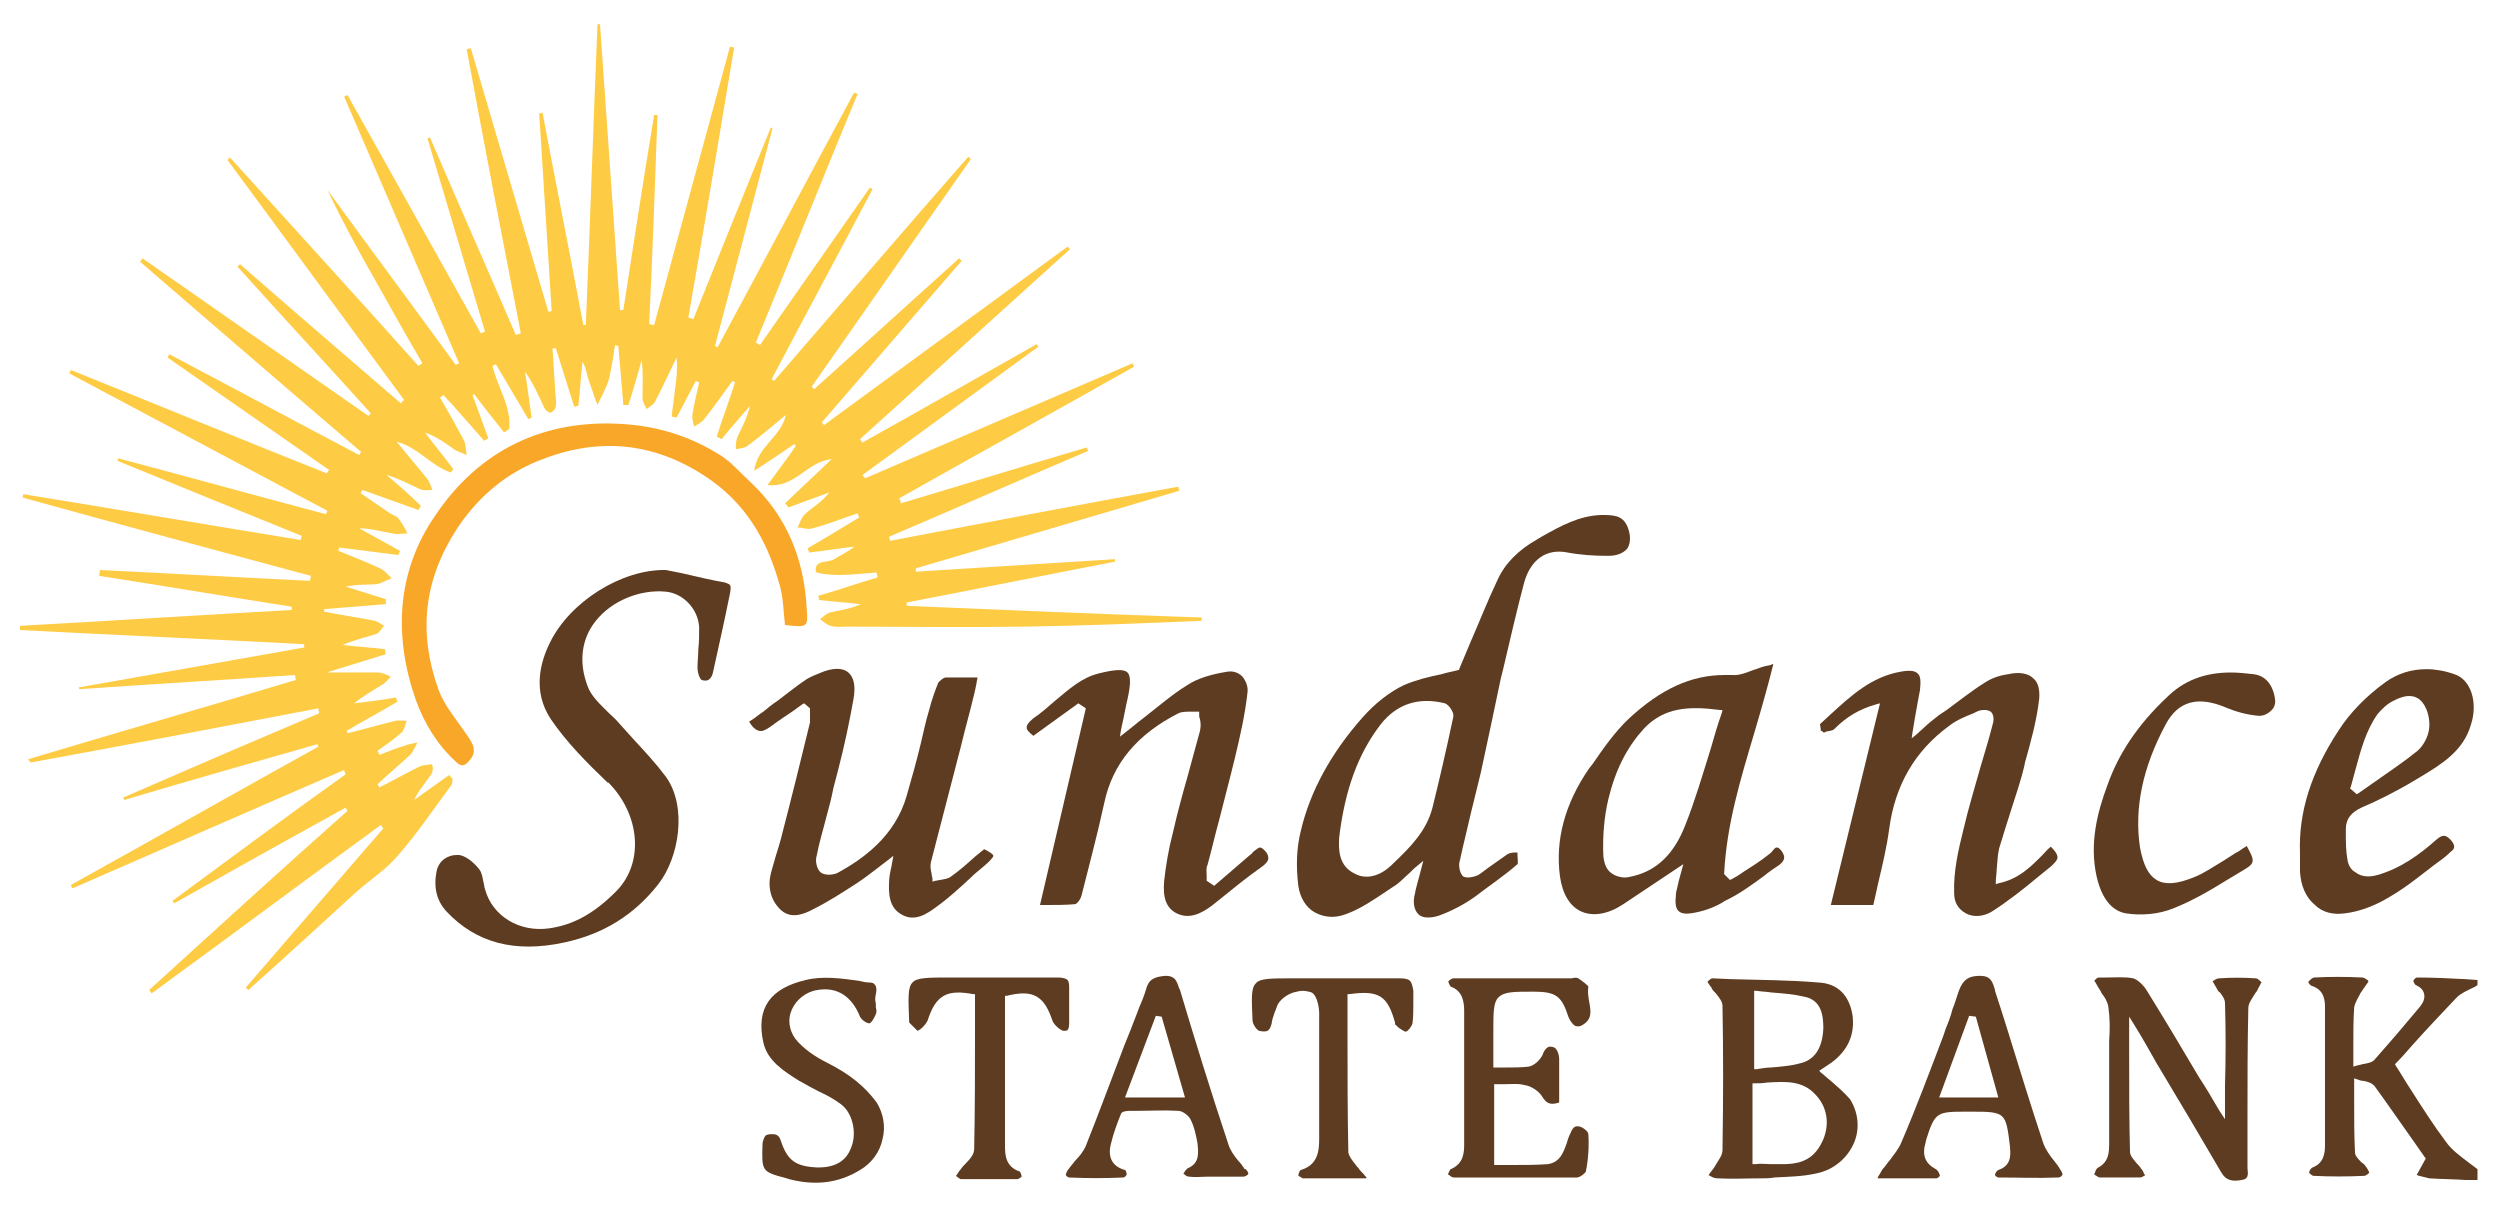<?xml version="1.0" encoding="utf-8"?>
<!-- Generator: Adobe Illustrator 25.2.1, SVG Export Plug-In . SVG Version: 6.00 Build 0)  -->
<svg version="1.1" id="Layer_1" xmlns="http://www.w3.org/2000/svg" xmlns:xlink="http://www.w3.org/1999/xlink" x="0px" y="0px"
	 viewBox="0 0 300 145" style="enable-background:new 0 0 300 145;" xml:space="preserve">
<style type="text/css">
	.st0{fill:#FECB44;}
	.st1{fill:#F9A728;}
	.st2{fill:#5E3C21;}
</style>
<g>
	<path class="st0" d="M3.4,91.1c10.7-3.2,21.4-6.3,32.1-9.5c0-0.2-0.1-0.4-0.1-0.6c-8.6,0.6-17.2,1.1-25.9,1.7c0-0.1,0-0.2-0.1-0.2
		c9-1.6,18.1-3.2,27.1-4.8c0-0.1,0-0.3,0-0.4c-11.4-0.6-22.7-1.1-34.1-1.7c0-0.2,0-0.3,0-0.5c10.9-0.6,21.7-1.3,32.6-1.9
		c0-0.1,0-0.2,0-0.4c-7.7-1.2-15.4-2.5-23.1-3.7c0-0.2,0.1-0.5,0.1-0.7c8.4,0.4,16.8,0.9,25.2,1.3c0-0.2,0.1-0.4,0.1-0.6
		c-11.5-3.1-23.1-6.2-34.6-9.4c0-0.1,0.1-0.3,0.1-0.4C13.9,61.1,25,63,36.1,64.8c0-0.2,0.1-0.4,0.1-0.5c-7.4-3-14.8-6-22.1-9
		c0-0.1,0.1-0.2,0.1-0.3c8.3,2.2,16.6,4.5,24.9,6.7c0.1-0.1,0.1-0.3,0.2-0.4c-10.3-5.5-20.7-11-31-16.5c0.1-0.1,0.1-0.2,0.2-0.4
		c10.2,4.1,20.4,8.3,30.7,12.4c0.1-0.1,0.2-0.3,0.3-0.4c-6.5-4.5-12.9-9-19.4-13.5c0.1-0.1,0.1-0.2,0.2-0.4
		c7.6,4,15.2,8.1,22.8,12.1c0.1-0.1,0.2-0.3,0.2-0.4C34.4,46.6,25.6,39,16.8,31.4c0.1-0.1,0.2-0.2,0.3-0.4
		c9,6.3,18.1,12.6,27.1,18.9c0.1-0.1,0.2-0.2,0.3-0.3c-5.3-5.9-10.7-11.7-16-17.6c0.1-0.1,0.2-0.2,0.3-0.3
		c6.4,5.6,12.8,11.1,19.3,16.7c0.1-0.1,0.2-0.3,0.4-0.4c-7.1-9.6-14.1-19.2-21.2-28.8c0.1-0.1,0.2-0.2,0.3-0.3
		c7.5,8.3,15.1,16.6,22.6,25c0.2-0.1,0.3-0.2,0.5-0.3c-2-3.4-3.9-6.8-5.8-10.2c-2-3.5-3.9-7-5.6-10.6c5.1,7,10.3,14,15.4,21
		c0.1-0.1,0.3-0.2,0.4-0.2c-4.6-10.7-9.2-21.3-13.8-32c0.1-0.1,0.3-0.1,0.4-0.2c5.3,9.5,10.7,19.1,16,28.6c0.2-0.1,0.3-0.1,0.5-0.2
		c-2.3-7.7-4.6-15.5-6.9-23.2c0.1,0,0.2-0.1,0.3-0.1c3.4,7.9,6.9,15.8,10.3,23.7c0.2-0.1,0.4-0.1,0.6-0.2
		C60.3,28.7,58.1,17.3,56,5.9c0.2,0,0.3-0.1,0.5-0.1c3.1,10.5,6.2,21.1,9.3,31.6c0.1,0,0.3,0,0.4-0.1c-0.5-7.9-1-15.8-1.5-23.7
		c0.1,0,0.3,0,0.4-0.1c1.6,8.5,3.3,17,4.9,25.5c0.1,0,0.2,0,0.3,0c0.5-12,0.9-24.1,1.4-36.1c0.1,0,0.2,0,0.3,0
		c0.8,11.4,1.6,22.9,2.4,34.3c0.1,0,0.2,0,0.4,0c1.2-7.8,2.4-15.6,3.7-23.4c0.1,0,0.3,0,0.4,0c-0.3,8.4-0.6,16.8-1,25.1
		c0.2,0,0.4,0.1,0.6,0.1c3-11.1,6.1-22.3,9.1-33.4c0.2,0,0.3,0.1,0.5,0.1c-1.8,10.8-3.6,21.6-5.5,32.4c0.2,0.1,0.4,0.1,0.6,0.2
		c3.1-7.7,6.2-15.4,9.3-23c0.1,0,0.1,0.1,0.2,0.1c-2.3,8.7-4.6,17.4-6.9,26.1c0.1,0.1,0.2,0.1,0.3,0.2c5.5-10.2,10.9-20.4,16.4-30.6
		c0.1,0.1,0.3,0.1,0.4,0.2c-4.1,9.9-8.1,19.9-12.2,29.8c0.2,0.1,0.3,0.2,0.5,0.3c4.4-6.3,8.8-12.6,13.2-18.9
		c0.1,0.1,0.2,0.1,0.3,0.2c-4,7.6-8.1,15.2-12.1,22.8c0.1,0.1,0.2,0.1,0.3,0.2c7.8-9,15.5-18,23.3-26.9c0.1,0.1,0.2,0.2,0.3,0.3
		c-6.4,9.1-12.7,18.2-19.1,27.3c0.1,0.1,0.2,0.2,0.3,0.3c5.8-5.2,11.6-10.5,17.4-15.7c0.1,0.1,0.2,0.2,0.3,0.3
		c-5.6,6.5-11.2,12.9-16.8,19.4c0.1,0.1,0.2,0.2,0.3,0.3c9.7-7.1,19.5-14.3,29.2-21.4c0.1,0.1,0.2,0.2,0.3,0.3
		c-8.4,7.6-16.8,15.2-25.2,22.8c0.1,0.1,0.2,0.3,0.3,0.4c7-3.9,14-7.9,20.9-11.8c0.1,0.1,0.1,0.2,0.2,0.3
		c-7,5.1-14.1,10.3-21.1,15.4c0.1,0.1,0.2,0.3,0.3,0.4c10.7-4.6,21.4-9.2,32.1-13.8c0.1,0.1,0.1,0.3,0.2,0.4
		c-9.4,5.3-18.8,10.5-28.2,15.8c0.1,0.2,0.2,0.4,0.2,0.6c7.4-2.2,14.8-4.5,22.3-6.7c0.1,0.1,0.1,0.3,0.2,0.4
		c-8,3.4-15.9,6.9-23.9,10.3c0,0.2,0.1,0.3,0.1,0.5c11.5-2.2,23.1-4.4,34.6-6.5c0,0.2,0.1,0.3,0.1,0.5c-10.5,3.1-21.1,6.2-31.6,9.3
		c0,0.1,0,0.3,0,0.4c8-0.5,15.9-1,23.9-1.5c0,0.1,0,0.2,0,0.3c-8.3,1.6-16.7,3.3-25,4.9c0,0.1,0,0.3,0,0.4c11.8,0.5,23.6,1,35.4,1.4
		c0,0.1,0,0.3,0,0.4c-7.2,0.3-14.3,0.6-21.5,0.7c-7,0.1-14,0-21.1,0c-0.6,0-1.3,0.1-1.9-0.1c-0.5-0.1-0.9-0.5-1.3-0.8
		c0.4-0.3,0.8-0.7,1.2-0.8c1.2-0.3,2.4-0.4,3.7-1c-1.7-0.2-3.3-0.3-5-0.5c0-0.2-0.1-0.3-0.1-0.5c2.4-0.7,4.7-1.5,7.1-2.2
		c0-0.2-0.1-0.4-0.1-0.6c-1.5,0.1-3.1,0.3-4.6,0.3c-1,0-2.7-0.2-2.7-0.4c-0.2-1.5,1.4-1,2.2-1.5c0.8-0.5,1.7-0.9,2.4-1.5
		c-1.8,0.2-3.6,0.5-5.4,0.7c-0.1-0.2-0.1-0.4-0.2-0.5c2.1-1.2,4.2-2.5,6.2-3.7c-0.1-0.2-0.1-0.3-0.2-0.5c-1.8,0.6-3.5,1.3-5.4,1.8
		c-0.5,0.2-1.2-0.1-1.8-0.1c0.3-0.6,0.5-1.3,1-1.7c0.9-0.8,2-1.4,2.8-2.5c-1.6,0.6-3.3,1.2-4.9,1.8c-0.1-0.2-0.2-0.3-0.4-0.5
		c1.8-1.7,3.5-3.3,5.6-5.3c-3,0.3-4.4,3.5-7.7,3.1c1.3-1.8,2.4-3.2,3.4-4.7c-0.1-0.1-0.1-0.1-0.2-0.2c-1.5,1-2.9,2-4.8,3.2
		c0.4-3,3.2-4,3.8-6.7c-1.7,1.4-3.1,2.6-4.6,3.7c-0.4,0.3-0.9,0.3-1.4,0.4c0-0.5,0-1,0.2-1.5c0.6-1.2,1.2-2.4,1.5-3.7
		c-1.1,1.3-2.3,2.6-3.4,4c-0.2-0.1-0.4-0.2-0.6-0.3c0.7-2.2,1.5-4.3,2.2-6.5c-0.1-0.1-0.2-0.1-0.3-0.2c-1.1,1.5-2.2,3.1-3.4,4.6
		c-0.3,0.4-0.8,0.6-1.2,0.9c-0.1-0.5-0.3-1-0.2-1.5c0.2-1.3,0.5-2.5,0.8-3.8c-0.1-0.1-0.3-0.1-0.4-0.2c-0.8,1.5-1.5,2.9-2.3,4.4
		c-0.2,0-0.4-0.1-0.6-0.1c0.1-1.1,0.3-2.2,0.4-3.3c0.2-1.2,0.3-2.5,0.2-3.8c-0.9,1.8-1.7,3.6-2.6,5.3c-0.2,0.4-0.7,0.6-1,0.9
		c-0.2-0.4-0.5-0.9-0.5-1.3c0-1.5,0.1-3-0.1-4.6c-0.5,1.8-1,3.6-1.6,5.4c-0.2,0-0.4,0-0.6,0c-0.2-2.4-0.4-4.7-0.6-7.1
		c-0.1,0-0.2,0-0.4-0.1c-0.2,1.3-0.4,2.7-0.7,4c-0.3,1.1-0.9,2.1-1.4,3.2c-0.4-1-0.7-2-1.1-3.1c-0.2-0.7-0.3-1.4-0.7-2.1
		c-0.2,1.8-0.3,3.5-0.5,5.3c-0.2,0-0.3,0.1-0.5,0.1c-0.7-2.3-1.5-4.7-2.2-7c-0.1,0-0.3,0-0.4,0c0.1,1.6,0.2,3.2,0.3,4.7
		c0,0.7,0.2,1.5,0.1,2.2c0,0.3-0.3,0.7-0.6,0.8c-0.2,0.1-0.7-0.3-0.8-0.6c-0.7-1.5-1.3-2.9-2.3-4.3c0.3,1.8,0.5,3.6,0.8,5.5
		c-0.1,0.1-0.3,0.1-0.4,0.2c-1.3-2.2-2.6-4.4-3.9-6.6c-0.1,0.1-0.3,0.1-0.4,0.2c0.6,2.6,2.3,4.9,2,7.6c-0.2,0.1-0.4,0.2-0.6,0.4
		c-1.2-1.5-2.4-3-3.6-4.6c-0.1,0-0.1,0.1-0.2,0.1c0.6,1.7,1.3,3.5,1.9,5.2c-0.2,0.1-0.3,0.2-0.5,0.3c-1.6-1.8-3.2-3.7-4.9-5.5
		c-0.1,0.1-0.2,0.2-0.4,0.3c1,1.7,2,3.5,2.9,5.2c0.2,0.5,0.2,1.1,0.3,1.7c-0.5-0.2-1-0.4-1.4-0.6c-1.1-0.8-2.2-1.6-3.6-2.1
		c1.1,1.5,2.3,2.9,3.4,4.4c-0.1,0.1-0.2,0.3-0.3,0.4c-2.4-0.8-3.9-3-6.5-3.7c1.2,1.5,2.5,3,3.7,4.5c0.3,0.4,0.4,0.9,0.6,1.3
		c-0.5,0-1.1,0.1-1.5-0.1c-1.3-0.6-2.6-1.3-4-1.7c1.4,1.2,2.8,2.4,4.1,3.7c-0.1,0.2-0.2,0.3-0.3,0.5c-2.2-0.8-4.5-1.6-6.7-2.4
		c-0.1,0.1-0.2,0.3-0.2,0.4c1.2,0.8,2.3,1.6,3.5,2.4c0.3,0.2,0.8,0.3,1,0.6c0.4,0.5,0.8,1.2,1.1,1.8c-0.6,0-1.2,0.2-1.8,0
		c-1.3-0.2-2.6-0.6-4-0.6c1.6,0.9,3.3,1.8,4.9,2.7c-0.1,0.2-0.1,0.3-0.2,0.5c-2.4-0.3-4.7-0.6-7.1-0.9c0,0.1-0.1,0.3-0.1,0.4
		c1.7,0.7,3.3,1.3,5,2.1c0.5,0.2,1,0.8,1.4,1.2c-0.6,0.2-1.2,0.6-1.8,0.7c-1.2,0.1-2.4,0-3.7,0.3c1.6,0.5,3.2,1,4.8,1.5
		c0,0.2,0,0.4,0,0.6c-2.5,0.2-4.9,0.4-7.4,0.6c0,0.1,0,0.2,0,0.3c2,0.4,4.1,0.7,6.1,1.1c0.4,0.1,0.7,0.4,1.1,0.6
		c-0.3,0.3-0.6,0.9-1,1c-1.3,0.4-2.6,0.7-4,1.3c1.7,0.2,3.4,0.3,5.1,0.5c0,0.2,0,0.4,0.1,0.6c-2.3,0.7-4.5,1.4-7.1,2.2
		c2.3,0,4.3,0,6.2,0c0.5,0,1,0.3,1.5,0.5c-0.4,0.4-0.7,0.8-1.1,1c-1.1,0.7-2.2,1.3-3.3,2.2c1.7-0.2,3.4-0.4,5-0.7
		c0.1,0.2,0.1,0.3,0.2,0.5c-2,1.2-4.1,2.3-6.1,3.5c0,0.1,0.1,0.2,0.1,0.3c1.9-0.5,3.8-1,5.7-1.5c0.4-0.1,0.9,0,1.4,0
		c-0.2,0.5-0.3,1.1-0.6,1.4c-0.9,0.8-1.9,1.5-2.9,2.2c0.1,0.2,0.2,0.3,0.2,0.5c1-0.4,2-0.8,3-1.1c0.5-0.2,1.1-0.3,1.6-0.4
		c-0.3,0.5-0.5,1.1-0.9,1.5c-1.3,1.2-2.6,2.3-3.9,3.5c0.1,0.1,0.1,0.2,0.2,0.4c1.6-0.8,3.2-1.7,4.8-2.5c0.4-0.2,1-0.2,1.5-0.3
		C52,91.9,52,92.6,51.7,93c-0.7,1-1.5,1.9-2,3c1.4-1,2.8-2,4.2-3c0.1,0.1,0.2,0.3,0.4,0.4c0,0.3,0,0.7-0.2,0.9
		c-2.1,2.8-4,5.7-6.3,8.3c-1.4,1.7-3.3,2.9-5,4.4c-4.3,3.9-8.6,7.9-13,11.8c-0.1-0.1-0.2-0.2-0.3-0.3c5.5-6.4,11-12.7,16.5-19.1
		c-0.1-0.1-0.2-0.3-0.3-0.4c-9.2,6.7-18.3,13.5-27.5,20.2c-0.1-0.1-0.2-0.3-0.3-0.4c7.9-7.2,15.8-14.4,23.8-21.5
		c-0.1-0.1-0.2-0.3-0.2-0.4c-6.9,3.8-13.7,7.6-20.6,11.5c-0.1-0.1-0.1-0.2-0.2-0.3c6.9-5.1,13.8-10.2,20.8-15.2
		c-0.1-0.2-0.2-0.3-0.2-0.5c-10.9,4.7-21.8,9.5-32.6,14.2c-0.1-0.1-0.1-0.2-0.2-0.4c9.9-5.5,19.8-11.1,29.7-16.6
		c0-0.1-0.1-0.2-0.1-0.3c-7.7,2.2-15.5,4.4-23.2,6.7c0-0.1-0.1-0.2-0.1-0.3c7.8-3.4,15.7-6.8,23.5-10.1c0-0.2-0.1-0.4-0.1-0.6
		c-11.5,2.2-23,4.4-34.5,6.5C3.5,91.3,3.4,91.2,3.4,91.1z"/>
	<path class="st1" d="M94.2,75c-0.2-1.7-0.2-3.4-0.7-5c-1.5-5.3-4.1-9.7-8.8-12.8c-6.5-4.3-13.2-4.7-20.1-1.9
		c-4,1.6-7.3,4.4-9.8,8.2c-4,6.2-4.6,12.5-2.2,19.2c0.7,2,2.3,3.8,3.5,5.6c0.7,1,1.2,1.9,0.2,3c-0.6,0.7-1,0.7-1.6,0.1
		c-2.2-2-3.8-4.6-4.8-7.4c-2.7-7.7-2.3-15.4,2.3-22.1c5.3-7.9,13.1-11.7,22.8-11c4.1,0.3,7.9,1.5,11.4,3.7c1.3,0.8,2.4,2.1,3.6,3.2
		c4.4,4.1,6.5,9.3,6.8,15.2C97,75.3,96.9,75.3,94.2,75z"/>
	<g>
		<path class="st2" d="M293.5,137c-1.5-2-2.9-4.2-4.3-6.4c-0.6-0.9-1.1-1.8-1.7-2.7l-0.1-0.2l0.1-0.1c0.7-0.7,1.3-1.4,2-2.2
			c1.7-1.9,3.5-3.8,5.3-5.7c0.5-0.5,1.2-0.8,1.8-1.1c0.2-0.1,0.5-0.2,0.7-0.4v-0.6l-1.4-0.1c-1.9-0.1-4-0.2-5.9-0.2
			c-0.1,0-0.4,0.3-0.4,0.4c0,0.1,0.2,0.5,0.3,0.5c0.6,0.3,0.9,0.6,1,1.1c0.1,0.5-0.1,1-0.5,1.5c-2,2.4-3.8,4.5-5.4,6.3
			c-0.3,0.4-0.9,0.5-1.5,0.6c-0.3,0.1-0.5,0.1-0.8,0.2l-0.3,0.1v-0.3c0-0.7,0-1.4,0-2.1c0-1.6,0-3.2,0.1-4.7
			c0.1-0.6,0.5-1.2,0.8-1.8c0.2-0.2,0.3-0.5,0.5-0.7c0.1-0.2,0.3-0.4,0.4-0.6l0-0.1c0,0-0.1-0.1-0.1-0.1c-0.2-0.1-0.4-0.3-0.6-0.3
			c-2-0.1-3.9-0.1-5.8,0c-0.2,0-0.5,0.3-0.7,0.5c0,0.2,0.3,0.5,0.4,0.5c1.6,0.5,1.6,1.9,1.6,2.7c0,4.8,0,9.8,0,16.4
			c0,1.1-0.2,2.2-1.5,2.7c-0.2,0.1-0.4,0.4-0.4,0.6c0,0.1,0.4,0.4,0.5,0.4c2,0.1,4.1,0.1,6.1,0c0.2,0,0.6-0.3,0.6-0.4
			c0-0.1-0.2-0.4-0.3-0.6l-0.1-0.1c-0.1-0.2-0.3-0.4-0.5-0.5c-0.4-0.4-0.8-0.8-0.8-1.2c-0.1-2-0.1-4-0.1-6.1c0-0.8,0-1.6,0-2.4v-0.4
			l0.3,0.1c0.3,0.1,0.5,0.2,0.8,0.2c0.6,0.1,1.1,0.3,1.4,0.7c1.6,2.2,3.1,4.4,4.6,6.5c0.5,0.7,0.9,1.3,1.4,2l0.1,0.1L290,141
			c0.1,0,0.2,0.1,0.3,0.1c0.4,0.1,0.8,0.2,1.2,0.3c1.5,0.1,3,0.1,4.4,0.2c0.5,0,1,0,1.4,0v-1.3c-0.4-0.3-0.8-0.6-1.2-0.9
			C295.2,138.7,294.2,138,293.5,137z"/>
		<path class="st2" d="M182.1,103.7c0.1-0.1,0-0.7,0-1c0-0.1,0-0.3,0-0.4c-0.1,0-0.2,0-0.3,0c-0.4,0-0.7,0.1-0.9,0.2
			c-0.6,0.4-1.1,0.8-1.7,1.2c-0.6,0.4-1.2,0.9-1.8,1.3c-0.4,0.2-1.5,0.5-1.9,0.1c-0.4-0.5-0.5-1.4-0.3-1.9c0.4-1.9,0.9-3.8,1.3-5.6
			c0.4-1.6,0.8-3.3,1.2-4.9c0.4-1.9,0.8-3.7,1.2-5.6c0.4-1.9,0.8-3.8,1.2-5.7l0.3-1.2c0.8-3.4,1.6-6.9,2.5-10.3
			c0.8-2.8,2.7-4.1,5.2-3.6c1.6,0.3,3.2,0.4,4.8,0.4l0.1,0c1,0,1.8-0.3,2.3-0.9c0.4-0.7,0.4-1.6,0-2.6c-0.6-1.4-1.7-1.4-3.2-1.4
			c-2.6,0.1-4.8,1.3-7.1,2.6l-0.5,0.3c-2.3,1.3-3.9,2.9-4.8,4.9c-1.2,2.5-2.2,5.1-3.3,7.6c-0.4,1-0.9,2.1-1.3,3.1l0,0.1l-0.1,0
			c-0.7,0.2-1.4,0.3-2,0.5c-1.5,0.3-3.1,0.7-4.5,1.3c-1.7,0.8-3.5,2.2-5,3.9c-3.8,4.3-6.3,8.9-7.4,13.6c-0.5,2-0.6,4.2-0.3,6.6
			c0.2,1.4,0.9,2.6,2,3.2c1.1,0.6,2.4,0.7,3.7,0.2c1.7-0.6,3.3-1.7,4.8-2.7c0.3-0.2,0.6-0.4,0.9-0.6c0.7-0.4,1.2-1,1.9-1.6
			c0.3-0.3,0.7-0.7,1.1-1l0.6-0.5l-0.5,1.9c-0.2,0.8-0.4,1.4-0.5,2c-0.3,1.1-0.1,2,0.4,2.5c0.5,0.5,1.4,0.5,2.4,0.2
			c1.7-0.6,3.3-1.5,4.4-2.3C178.7,106.3,180.5,105.1,182.1,103.7z M174.4,86c-0.8,3.8-1.7,7.7-2.5,10.9c-0.7,2.8-2.7,4.8-4.7,6.7
			l-0.1,0.1c-0.6,0.6-1.7,1.5-3.1,1.5c-0.5,0-1-0.1-1.5-0.4c-1.8-0.9-1.9-2.7-1.8-4.3l0,0c0.7-5.8,2.3-10.1,5-13.6
			c1.9-2.4,4.5-3.3,7.7-2.5C173.9,84.6,174.5,85.5,174.4,86z"/>
		<path class="st2" d="M87.6,71.2c0.1-0.5,0.1-0.8,0-1c-0.1-0.1-0.3-0.2-0.6-0.3c-1.7-0.3-3.4-0.7-5.1-1.1l-2-0.4
			c-5.3-0.1-11.5,3.8-13.9,8.7c-1.2,2.4-2.1,5.9,0.1,9.2c1.9,2.8,4.4,5.3,6.8,7.6l0.1,0c2,2,3.2,4.7,3.2,7.4c0,2.2-0.8,4.2-2.3,5.7
			c-2.6,2.6-5.1,4-8,4.4c-3.5,0.5-6.8-1.4-7.7-4.7c-0.1-0.3-0.1-0.6-0.2-0.9c-0.1-0.6-0.2-1.1-0.5-1.5c-0.8-1-1.7-1.6-2.4-1.7
			c-0.1,0-0.2,0-0.3,0c-1,0-2.1,0.6-2.4,1.9c-0.4,2,0,3.6,1.2,4.9c3.5,3.7,8.1,5,14.1,3.7c4.7-1,8.4-3.3,11.3-7
			c2.5-3.2,3.5-9.3,0.9-12.9c-1.2-1.6-2.5-3-3.8-4.4c-0.6-0.7-1.2-1.3-1.8-2c-0.4-0.5-0.9-0.9-1.3-1.3c-1-1-2.1-2-2.5-3.2
			c-1.1-2.9-0.7-5.7,1-7.8c1.9-2.4,5.3-3.8,8.4-3.5c2.1,0.2,3.9,2.1,4,4.3c0,0.9,0,1.7-0.1,2.6c0,0.7-0.1,1.5-0.1,2.2
			c0,0.7,0.3,1.4,0.5,1.5c0.3,0.1,0.6,0.1,0.8,0c0.3-0.2,0.5-0.5,0.6-1.1C86.3,77.3,87,74.2,87.6,71.2z"/>
		<path class="st2" d="M123.2,87.3c0,0.3,0.3,0.6,0.8,1l5.4-3.9l0.9,0.6l-5.5,23.6c0.3,0,0.6,0,0.8,0c1.1,0,2.3,0,3.4-0.1
			c0.2,0,0.6-0.5,0.7-0.8l0.1-0.3c0.9-3.6,1.9-7.3,2.7-11c1-4.8,4-8.3,8.9-10.8c0.4-0.2,1-0.2,1.5-0.2c0.2,0,0.4,0,0.7,0l0.3,0
			l0,0.3c0,0.2,0,0.4,0.1,0.6c0.1,0.5,0.1,0.9,0,1.4c-0.5,1.8-1,3.7-1.5,5.5c-0.6,2.1-1.2,4.3-1.7,6.5c-0.6,2.3-0.9,4.2-1.1,6
			c-0.2,2.1,0.3,3.3,1.5,3.9c1.6,0.8,3.1-0.1,4.2-0.9l1-0.8c1.6-1.3,3.2-2.6,4.9-3.8c0.6-0.4,0.9-0.8,0.9-1.1c0-0.3-0.1-0.6-0.4-0.9
			c-0.2-0.2-0.4-0.4-0.6-0.4c0,0,0,0,0,0c-0.2,0-0.5,0.3-0.8,0.5c-0.1,0.1-0.2,0.3-0.4,0.4l-4.3,3.7l-0.9-0.6v-0.1
			c0-0.2,0-0.4,0-0.5c0-0.4-0.1-0.9,0.1-1.3c0.5-1.8,0.9-3.6,1.4-5.4c0.6-2.4,1.3-5,1.9-7.5c0.6-2.5,1.2-5.1,1.5-7.8
			c0.1-0.7-0.2-1.4-0.6-1.9c-0.5-0.5-1.1-0.7-1.8-0.6c-1.9,0.3-3.6,0.8-4.8,1.6c-1.8,1.1-3.4,2.5-5.2,3.9c-0.8,0.6-1.6,1.3-2.4,1.9
			l-0.5,0.4l0.1-0.7c0.1-0.5,0.2-1,0.3-1.4c0.2-0.9,0.3-1.6,0.5-2.4c0.4-1.8,0.4-2.8,0-3.2c-0.4-0.4-1.4-0.4-3.4,0.1
			c-2.1,0.5-3.6,1.9-5.3,3.3c-0.8,0.7-1.7,1.5-2.6,2.1C123.4,86.7,123.2,87,123.2,87.3z"/>
		<path class="st2" d="M218.8,87.9c0.1,0,0.2,0,0.3-0.1c0.4-0.1,0.8-0.1,1-0.3c1.5-1.5,3-2.4,5.1-3l0.4-0.1l-5.9,24.2h5.1
			c0.2-0.9,0.4-1.8,0.6-2.7c0.5-2.1,1-4.2,1.3-6.4c0.7-5.3,3.1-9.4,7.2-12.4c0.9-0.7,1.9-1.1,2.9-1.5l0.4-0.2c0.4-0.2,0.7-0.2,1-0.2
			c0.3,0,0.5,0.1,0.7,0.2c0.2,0.2,0.5,0.7,0.2,1.6c-0.4,1.6-0.9,3.2-1.4,4.9c-0.7,2.5-1.5,5.1-2.1,7.7c-0.6,2.4-1.2,5-1.1,7.6
			c0,1.1,0.5,1.9,1.4,2.4c0.9,0.5,2.1,0.4,3.1-0.2c1.9-1.2,3.8-2.7,5.6-4.2c0.5-0.4,1-0.8,1.6-1.3c0.4-0.4,0.7-0.7,0.7-1
			c0-0.4-0.3-0.8-0.8-1.3c-0.4,0.3-0.7,0.7-1.1,1.1c-1.4,1.4-2.8,2.8-5.2,3.3l-0.3,0.1l0-0.3c0-0.5,0.1-1,0.1-1.4
			c0.1-0.9,0.1-1.8,0.3-2.6c0.5-1.6,1-3.3,1.5-4.8c0.5-1.6,1.1-3.3,1.5-5l0.1-0.5c0.7-2.5,1.4-5,1.7-7.6c0.1-1.1-0.1-2-0.7-2.5
			c-0.6-0.6-1.7-0.8-3-0.5c-0.8,0.1-1.9,0.4-2.8,1c-1.6,1-3.1,2.2-4.6,3.3l-0.9,0.6c-0.6,0.5-1.2,0.9-1.8,1.5
			c-0.3,0.3-0.7,0.6-1,0.9l-0.5,0.4l0.1-0.7c0.1-0.6,0.2-1.2,0.3-1.8c0.2-1.2,0.4-2.2,0.6-3.3c0.1-1,0.1-1.7-0.3-2
			c-0.3-0.3-0.9-0.4-2-0.2c-3.5,0.6-6,2.9-8.4,5.1c-0.4,0.4-0.9,0.8-1.3,1.2c0,0.1,0.1,0.5,0.1,0.8
			C218.7,87.7,218.7,87.8,218.8,87.9z"/>
		<path class="st2" d="M108.3,109.8c1.5,0.8,2.9-0.1,4.1-1c1.4-1,2.7-2.2,4-3.4c0.5-0.5,1-0.9,1.6-1.4c0.6-0.5,1.2-1.1,1.2-1.3
			c0-0.2-0.5-0.5-1.1-0.8c-0.4,0.3-0.7,0.6-1.1,0.9c-1,0.9-1.9,1.7-2.9,2.4c-0.4,0.3-0.9,0.3-1.3,0.4c-0.2,0-0.4,0.1-0.6,0.1
			l-0.3,0.1l0-0.3c0-0.2-0.1-0.4-0.1-0.6c-0.1-0.5-0.2-0.9-0.1-1.4c1.2-4.6,2.4-9.3,3.6-13.9c0.5-2.1,1.1-4.2,1.6-6.3
			c0.1-0.4,0.2-0.9,0.3-1.4c0-0.2,0.1-0.4,0.1-0.6c-0.3,0-0.7,0-1,0c-1,0-1.9,0-2.8,0c-0.3,0-0.7,0.4-0.9,0.6
			c-0.4,1-0.8,2.1-1.1,3.3c-0.4,1.3-0.7,2.7-1,4c-0.5,2.1-1.1,4.2-1.7,6.3c-1.4,4.9-5.3,7.6-8.2,9.2c-0.5,0.3-1.6,0.4-2.1,0
			c-0.5-0.4-0.7-1.4-0.5-2c0.3-1.6,0.8-3.2,1.2-4.8c0.3-1.1,0.6-2.2,0.8-3.3c0.2-0.8,0.4-1.5,0.6-2.3c0.7-2.7,1.3-5.5,1.8-8.3
			c0.3-1.6,0.1-2.7-0.6-3.3c-0.7-0.6-1.9-0.6-3.5,0.1c-0.5,0.2-1,0.4-1.5,0.7c-1.2,0.8-2.3,1.7-3.5,2.6c-0.6,0.4-1.1,0.8-1.7,1.3
			c-0.5,0.3-0.9,0.7-1.4,1l-0.3,0.2c0.4,0.7,0.8,1,1.2,1.1c0.4,0.1,0.8-0.1,1.5-0.6c0.8-0.6,1.7-1.2,2.6-1.8
			c0.4-0.3,0.7-0.5,1.1-0.8l0.2-0.1l0.7,0.6v0.1c0,0.2,0,0.3,0,0.5c0,0.4,0,0.7,0,1.1c-1,4.1-2.1,8.6-3.5,14c-0.2,0.7-0.4,1.4-0.6,2
			c-0.2,0.7-0.4,1.4-0.6,2.1c-0.4,1.7,0,3.2,1.1,4.3c1.2,1.2,2.7,0.7,4,0c1.8-0.9,3.5-2,5.2-3.1c0.9-0.6,1.7-1.2,2.6-1.9
			c0.4-0.3,0.9-0.7,1.3-1l0.5-0.4l-0.1,0.6c-0.1,0.4-0.1,0.7-0.2,1c-0.1,0.5-0.2,1-0.2,1.4C106.6,107.3,106.7,109,108.3,109.8z"/>
		<path class="st2" d="M211.7,105.1c0.6-0.5,1.2-0.9,1.8-1.3c0.4-0.3,0.6-0.6,0.6-0.9c0-0.4-0.3-0.8-0.5-1c-0.2-0.2-0.3-0.2-0.4-0.2
			c-0.2,0-0.3,0.2-0.5,0.4c-0.1,0.2-0.3,0.3-0.4,0.4c-1,0.8-2.1,1.5-3.2,2.2c-0.4,0.3-0.9,0.6-1.3,0.8l-0.2,0.1l-0.7-0.7l0-0.1
			c0.3-5.8,1.9-11.1,3.6-16.8c0.8-2.7,1.6-5.5,2.3-8.3c-0.1,0-0.2,0-0.3,0.1c-0.4,0.1-0.6,0.1-0.9,0.2c-0.4,0.1-0.8,0.3-1.2,0.4
			c-0.8,0.3-1.7,0.7-2.6,0.6c-0.3,0-0.5,0-0.8,0c-4.1,0-7.7,1.7-11.5,5.2c-1.7,1.6-3.1,3.6-4.4,5.5l-0.4,0.5
			c-2.9,4.2-4.1,8.6-3.5,13c0.3,2.1,1.2,3.6,2.6,4.2c1.4,0.6,3.2,0.3,5-0.9c1.5-1,3-2,4.5-3l2.7-1.8l-0.3,1.1
			c-0.1,0.4-0.2,0.7-0.3,1.1c0,0.2-0.1,0.3-0.1,0.5c-0.1,0.4-0.2,0.7-0.2,1.1c-0.1,0.9,0,1.5,0.3,1.8c0.3,0.3,0.8,0.4,1.5,0.3
			c1.4-0.2,2.9-0.7,4.1-1.5C208.7,107.3,210.2,106.2,211.7,105.1z M206.6,85.6c-0.5,1.4-0.9,2.8-1.3,4.2c-1,3.2-1.9,6.3-3.1,9.3
			c-1.3,3.3-3.3,5.3-6.1,6c-0.4,0.1-0.8,0.2-1.1,0.2c-0.6,0-1.2-0.2-1.6-0.5c-0.6-0.4-0.9-1.1-1-2.1c-0.1-2.3,0.1-4.7,0.6-6.8
			c0.9-3.7,2.3-6.3,4.3-8.5c2.4-2.5,5.3-2.7,9.1-2.2l0.3,0L206.6,85.6z"/>
		<path class="st2" d="M281.4,109.6c1.7-0.2,3.6-0.9,5.4-2c1.9-1.1,3.6-2.5,5.3-3.8c0.7-0.5,1.4-1,2-1.6c0.3-0.2,0.4-0.4,0.4-0.6
			c0-0.2-0.1-0.5-0.5-0.9c-0.7-0.7-1.1-0.4-1.8,0.2c-1.8,1.6-4.1,3.3-6.9,4.1c-1,0.3-2,0.2-2.6-0.3c-0.6-0.3-0.9-0.9-1-1.5
			c-0.2-1.1-0.2-2.2-0.2-3.3l0-0.4c0-1.2,0.6-2,1.9-2.6c1.9-0.8,4.3-2,6.6-3.4l0.5-0.3c2.5-1.5,5.1-3.1,6-6.2c0.9-2.7,0-5.5-2-6.1
			c-1.1-0.4-2.3-0.6-3.3-0.6c-1.8,0-3.5,0.5-5,1.6c-2.2,1.6-4.2,3.6-5.6,5.8c-3.2,4.9-4.8,9.7-4.6,14.7v0c0,0.2,0,0.5,0,0.7
			c0,0.5,0,1,0,1.5c0.1,1.7,0.7,3.1,1.8,4C278.7,109.5,280,109.8,281.4,109.6z M282.1,94.4c0.2-0.7,0.4-1.5,0.6-2.2
			c0.6-2.2,1.2-4.5,2.6-6.5c0.5-0.6,1.1-1.2,1.9-1.6c1.5-0.8,2.7-0.8,3.5,0.2c0.7,0.9,0.9,2.2,0.8,3.1c-0.1,1-0.7,2.1-1.4,2.7
			c-1.6,1.3-3.4,2.5-5.1,3.7c-0.7,0.5-1.3,0.9-2,1.4l-0.2,0.1l-0.8-0.7L282.1,94.4z"/>
		<path class="st2" d="M270.7,117.4c-1.5-0.1-3-0.1-4.4,0c-0.2,0-0.4,0.1-0.7,0.3c0,0-0.1,0.1-0.1,0.1l0.1,0.1
			c0.1,0.2,0.3,0.5,0.4,0.7c0.1,0.2,0.2,0.4,0.4,0.5c0.3,0.4,0.6,0.8,0.6,1.3c0.1,3.3,0.1,6.5,0,9.9c0,1.1,0,2.1,0,3.2v0.8l-0.6-0.9
			c-0.1-0.2-0.2-0.3-0.3-0.5c-0.7-1.2-1.4-2.4-2.2-3.6c-2-3.4-4.1-6.9-6.2-10.3c-0.4-0.7-1.1-1.4-1.7-1.6c-1-0.2-2.2-0.1-3.3-0.1
			c-0.3,0-0.5,0-0.8,0c-0.2,0-0.3,0.1-0.5,0.3c0,0-0.1,0.1-0.1,0.1l0.1,0.1c0.1,0.2,0.3,0.5,0.4,0.7c0.1,0.2,0.3,0.4,0.4,0.7
			c0.4,0.5,0.7,1,0.8,1.6c0.2,1.4,0.2,2.7,0.1,4.1c0,0.4,0,0.8,0,1.2l0,1.9c0,2.8,0,5.8,0,8.7l0,0.4c0,1.1,0,2.3-1.3,3
			c-0.2,0.1-0.3,0.3-0.4,0.6c0,0.1-0.1,0.1-0.1,0.2c0,0,0.1,0.1,0.1,0.1c0.2,0.1,0.4,0.3,0.6,0.3c1.5,0,3,0,4.8,0
			c0.2,0,0.3-0.1,0.5-0.2c0,0,0.1,0,0.1-0.1c0,0,0-0.1-0.1-0.1c-0.1-0.3-0.2-0.5-0.4-0.7c-0.1-0.2-0.3-0.4-0.5-0.6
			c-0.4-0.5-0.8-0.9-0.8-1.4c-0.1-3.8-0.1-7.5-0.1-11.5c0-1.2,0-2.5,0-3.8v-0.9l0.5,0.8c1,1.6,1.9,3.2,2.8,4.8
			c2.7,4.5,5.2,8.7,7.7,13c0.6,1.1,1.4,1.2,2.5,1c0.8-0.1,0.8-0.6,0.7-1.4c0-0.1,0-0.3,0-0.4c0-1.9,0-3.9,0-5.8c0-4.3,0-8.7,0.1-13
			c0-0.6,0.4-1.1,0.7-1.6c0.1-0.2,0.3-0.4,0.4-0.6c0.1-0.3,0.3-0.5,0.4-0.8l0.1-0.1c0,0-0.1-0.1-0.1-0.1
			C271.1,117.6,270.9,117.4,270.7,117.4z"/>
		<path class="st2" d="M219.7,129.7c-0.4-0.3-0.8-0.7-1.2-1l-0.2-0.2l0.3-0.2c0.1-0.1,0.2-0.1,0.3-0.2c0.3-0.2,0.6-0.4,0.9-0.6
			c2-1.5,2.8-3.4,2.5-5.7c-0.4-2.4-1.8-3.8-4.1-3.9c-3.5-0.3-7-0.3-10.4-0.4l-2.3-0.1c-0.2,0-0.5,0.3-0.6,0.4c0,0.1,0.2,0.3,0.3,0.5
			c0.1,0.1,0.2,0.2,0.2,0.3c0.1,0.2,0.3,0.4,0.5,0.6c0.4,0.5,0.8,1,0.8,1.5c0.1,5.4,0.1,11,0,17.3c0,0.6-0.4,1.1-0.7,1.6
			c-0.1,0.2-0.2,0.3-0.3,0.5c-0.2,0.3-0.4,0.5-0.6,0.8c0,0,0,0.1-0.1,0.1c0.1,0,0.1,0.1,0.2,0.1c0.3,0.2,0.6,0.3,0.9,0.3
			c1.8,0.1,3.5,0,5.3,0c0.5,0,1,0,1.5-0.1c1.7-0.1,3.4-0.1,5.1-0.5c2-0.4,3.7-1.8,4.5-3.7c0.7-1.7,0.5-3.6-0.5-5.2
			C221.3,131.1,220.5,130.4,219.7,129.7z M210.5,118.9l0.3,0c0.6,0.1,1.2,0.1,1.8,0.2c1.3,0.1,2.6,0.2,3.9,0.5
			c2.1,0.4,2.3,2.3,2.3,3.8c-0.1,2.3-1,3.8-2.8,4.2c-1.1,0.3-2.3,0.4-3.5,0.5c-0.5,0-1.1,0.1-1.7,0.2l-0.3,0V118.9z M218.4,137.5
			c-1.1,1.9-2.8,2.2-4.5,2.2c-0.4,0-0.8,0-1.2,0c-0.7,0-1.4-0.1-2.1,0l-0.3,0V130l0.2,0c0.5,0,1,0,1.6-0.1c2.1-0.1,4.2-0.3,5.8,1.5
			C219.5,133.1,219.6,135.5,218.4,137.5z"/>
		<path class="st2" d="M273,83.9c-0.1-1-0.7-2.8-2.6-3c-0.9-0.1-1.8-0.2-2.7-0.2c-3.2,0-5.7,1-7.7,3c-3.5,3.3-5.8,6.8-7.1,10.5
			c-1.2,3.2-2.2,7-1.3,11c0.6,2.6,1.8,4.1,3.5,4.4c1.9,0.3,4,0.1,5.7-0.6c2.3-0.9,4.5-2.2,6.6-3.5c0.5-0.3,1-0.6,1.5-0.9
			c1.7-1,1.8-1.1,0.7-3.1c-0.1,0.1-0.2,0.2-0.3,0.2c-0.4,0.3-0.7,0.5-1.1,0.7c-0.5,0.3-0.9,0.6-1.4,0.9c-1.2,0.7-2.3,1.5-3.6,2
			c-2,0.8-3.4,0.9-4.4,0.3c-1-0.6-1.6-1.8-2-3.9c-0.7-4.7,0.3-9.6,3.1-14.8c1.5-2.8,3.9-3.4,7.2-2c1.2,0.5,2.6,0.9,4,1
			c0.5,0,1-0.2,1.4-0.6C272.9,85,273.1,84.4,273,83.9z"/>
		<path class="st2" d="M184,119c2.7,0,3.4,0.5,4.2,3c0.2,0.5,0.5,0.9,0.8,1.1c0.3,0.1,0.6,0.1,0.9-0.1c1.2-0.7,1-1.7,0.8-2.8
			c-0.1-0.6-0.2-1.2-0.1-1.8c0-0.1-0.6-0.6-1.2-1c-0.2-0.1-0.5-0.1-0.8,0c-0.2,0-0.3,0-0.5,0l-11.5,0c-0.2,0-0.5,0-0.7,0
			c-0.5,0-1,0-1.5,0c-0.2,0-0.6,0.3-0.6,0.4c0,0.1,0.2,0.5,0.3,0.6c1.4,0.5,1.6,1.8,1.6,2.9c0,5.9,0,11.1,0,15.9c0,1,0,2.4-1.6,3.1
			c-0.1,0-0.2,0.3-0.3,0.5c0,0,0,0.1-0.1,0.1c0.1,0,0.1,0.1,0.2,0.1c0.2,0.2,0.4,0.3,0.6,0.3c4,0,9.3,0,14.7,0c0.4,0,1-0.5,1.1-0.7
			c0.3-1.5,0.4-3.1,0.3-4.5c0-0.3-0.6-0.8-1-0.9c-0.7-0.2-0.9,0.2-1.2,0.9l-0.1,0.2c-0.1,0.3-0.2,0.5-0.3,0.9
			c-0.4,1.1-0.8,2.3-2.3,2.5c-1.4,0.1-2.9,0.1-4.3,0.1c-0.6,0-1.3,0-1.9,0h-0.2v-9.7h0.2c0.4,0,0.7,0,1.1,0c0.8,0,1.6-0.1,2.3,0.1
			c0.8,0.1,1.7,0.7,2.1,1.3c0.5,0.8,0.9,1.2,2.1,0.8c0-0.4,0-0.8,0-1.3c0-1.3,0-2.6,0-3.9c0-0.6-0.3-1.3-0.6-1.4
			c-0.2-0.1-0.4-0.1-0.6-0.1c-0.3,0.1-0.6,0.4-0.8,1c-0.3,0.6-1,1.3-1.7,1.4c-0.9,0.1-1.8,0.1-2.7,0.1c-0.4,0-0.9,0-1.3,0h-0.2v-4.3
			c0-2.3,0-3.5,0.6-4.1C180.5,119,181.6,119,184,119z"/>
		<path class="st2" d="M149.3,140.2c-0.2-0.3-0.4-0.6-0.7-0.9c-0.5-0.6-1-1.3-1.2-2c-2.1-6.3-4.1-12.8-5.8-18.5l-0.1-0.2
			c-0.3-0.9-0.5-1.5-1.6-1.5c-1.5,0.1-2.1,0.5-2.4,1.7c-0.2,0.7-0.5,1.4-0.8,2.1c-0.1,0.3-0.2,0.5-0.3,0.8c-0.5,1.3-1,2.6-1.5,3.8
			c-1.5,3.9-3,8-4.6,12c-0.3,0.7-0.8,1.3-1.3,1.8c-0.2,0.3-0.5,0.6-0.7,0.9c-0.2,0.2-0.4,0.6-0.4,0.8c0,0.1,0.3,0.3,0.4,0.3
			c2.2,0.1,4.3,0.1,6.5,0c0.1,0,0.4-0.2,0.4-0.4c0-0.1-0.1-0.5-0.2-0.5c-1.5-0.4-2.1-1.5-1.7-3.1c0.3-1.3,0.8-2.6,1.2-3.6
			c0.1-0.4,0.9-0.4,1.2-0.4l0.8,0c1.6,0,3.2-0.1,4.9,0c0.5,0,1.3,0.6,1.5,1.1c0.4,0.8,0.6,1.7,0.8,2.8c0.1,1.1,0.3,2.4-1.2,3
			c-0.1,0.1-0.3,0.3-0.4,0.5c0,0-0.1,0.1-0.1,0.1c0,0,0.1,0.1,0.1,0.1c0.2,0.2,0.4,0.3,0.6,0.3c0.7,0.1,1.5,0,2.2,0
			c0.2,0,0.4,0,0.6,0l0,0h0.3c0.3,0,0.6,0,0.9,0c0.8,0,1.6,0,2.5,0c0.2,0,0.6-0.2,0.6-0.4c0-0.1-0.2-0.4-0.3-0.5
			C149.4,140.3,149.3,140.3,149.3,140.2z M135,131.7l3.7-9.8l0.7,0.1l2.8,9.7H135z"/>
		<path class="st2" d="M247.5,140.9c0-0.1-0.2-0.5-0.3-0.6c-0.2-0.4-0.5-0.7-0.7-1c-0.5-0.6-1-1.3-1.3-2.1
			c-1.5-4.5-2.9-9.1-4.3-13.6c-0.5-1.6-1-3.2-1.5-4.7l0-0.1c-0.3-1-0.5-1.7-1.8-1.7c-1.3,0-2,0.4-2.5,1.7c-0.3,0.8-0.5,1.6-0.8,2.3
			c-0.2,0.8-0.5,1.6-0.8,2.3l-0.3,0.9c-1.6,4.2-3.2,8.5-5,12.7c-0.3,0.8-0.9,1.5-1.4,2.2c-0.3,0.3-0.5,0.7-0.8,1
			c-0.2,0.2-0.3,0.5-0.5,0.8c-0.1,0.1-0.1,0.2-0.2,0.4l1.4,0c2.1,0,3.9,0,5.7,0c0.1,0,0.3-0.2,0.4-0.3c-0.1-0.4-0.3-0.7-0.5-0.8
			c-1.3-0.7-1.7-1.7-1.2-3.3l0-0.1c1.1-3.5,1.3-3.5,5-3.5h0.5c4.1,0,4.1,0.1,4.6,4.2l0,0.1c0.1,1,0.1,2.2-1.4,2.7
			c-0.2,0.1-0.4,0.4-0.4,0.6c0,0.1,0.3,0.3,0.4,0.3c2.4,0,4.8,0.1,7.2,0C247.2,141.3,247.5,141.1,247.5,140.9z M232.7,131.7l3.6-9.8
			l0.8,0.1l2.7,9.7H232.7z"/>
		<path class="st2" d="M99.2,127.5c-1.2-0.6-2.8-1.6-3.8-2.9c-0.7-1-0.9-2.3-0.4-3.4c0.5-1.2,1.7-2.2,3.1-2.4
			c2.3-0.4,4.1,0.7,5.1,3.2c0.2,0.4,0.8,0.8,1.1,0.8c0.2,0,0.5-0.4,0.8-1.1c0.1-0.2,0.1-0.5,0-0.8c0-0.2,0-0.3,0-0.5
			c-0.1-0.3-0.1-0.7,0-1.1c0.1-0.4,0.1-0.9-0.1-1.1c-0.1-0.2-0.3-0.3-0.7-0.3c-0.4,0-0.8-0.1-1.2-0.2c-2.2-0.3-4.4-0.6-6.4-0.1
			c-4.3,1-6,3.4-5.1,7.5c0.5,2.2,2.4,3.4,4.3,4.6l0.2,0.1c0.7,0.4,1.4,0.8,2.2,1.2c0.9,0.4,1.8,0.9,2.6,1.5c1.4,1,2,3.5,1.2,5.3
			c-0.6,1.6-2,2.3-3.9,2.3c-2.7-0.1-3.7-0.8-4.5-3.2c-0.2-0.7-0.6-0.8-1-0.8c-0.2,0-0.5,0-0.7,0.1c-0.2,0-0.5,0.7-0.5,1.1
			c-0.1,3.3-0.1,3.3,2.9,4.1l0.3,0.1c3.1,0.8,5.9,0.5,8.5-1.1c1.4-0.8,2.4-2.2,2.7-3.7c0.4-1.5,0.1-3.1-0.7-4.4
			C103.8,130.4,102,128.9,99.2,127.5z"/>
		<path class="st2" d="M126.3,122.5c0.2,0.5,0.9,1.1,1.3,1.2c0.3,0,0.4,0,0.5-0.1c0.2-0.2,0.2-0.6,0.2-1c0-0.1,0-0.2,0-0.4
			c0-0.4,0-0.8,0-1.2c0-0.7,0-1.5,0-2.3c0-0.5,0-0.9-0.2-1.1c-0.2-0.2-0.6-0.3-1.2-0.3c-3.3,0-6.6,0-9.8,0l-3,0
			c-2.7,0-4.1,0-4.6,0.6c-0.6,0.6-0.5,2-0.4,4.7c0,0,0,0,0,0.1c0.1,0.1,0.2,0.2,0.4,0.4c0.2,0.2,0.5,0.5,0.6,0.6
			c0.5-0.2,1-0.8,1.2-1.2c1-3.1,2.3-3.8,5.5-3.2l0.2,0v0.2c0,1.4,0,2.9,0,4.3c0,4.6,0,9.4-0.1,14.1c0,0.6-0.5,1.2-1,1.7
			c-0.2,0.2-0.4,0.4-0.6,0.7c-0.2,0.2-0.3,0.4-0.5,0.7l-0.1,0.1c0,0,0.1,0,0.1,0.1c0.2,0.1,0.4,0.3,0.5,0.3c2.1,0,4.4,0,6.8,0
			c0.1,0,0.4-0.2,0.5-0.3c0-0.2-0.2-0.6-0.2-0.6c-1.8-0.6-1.8-2.1-1.8-3.2c0-3.3,0-6.7,0-10l0-7.9l0.2,0
			C124,118.7,125.3,119.5,126.3,122.5z"/>
		<path class="st2" d="M169.2,117.7c-0.2-0.2-0.6-0.3-1.2-0.3c-3.4,0-6.9,0-10.3,0l-2.7,0c-2.5,0-3.8,0-4.3,0.6
			c-0.6,0.6-0.5,1.9-0.4,4.4c0,0.5,0.5,1.2,0.8,1.3c0.4,0.1,0.8,0.1,1,0c0.3-0.2,0.4-0.5,0.5-0.9c0.1-0.8,0.5-1.6,0.7-2.2
			c0.3-0.6,1-1.2,1.9-1.5c0.4-0.1,0.8-0.2,1.1-0.2c0.4,0,0.8,0.1,1.1,0.2c0.7,0.4,0.9,1.9,0.9,2.5c0,2.9,0,5.9,0,8.8
			c0,2.1,0,4.2,0,6.3c0,1.5-0.2,3.1-2.2,3.7c-0.1,0-0.3,0.4-0.3,0.7c0,0,0.4,0.2,0.5,0.3c2,0,4,0,6,0l1.6,0l0.1-0.1
			c-0.1-0.1-0.1-0.1-0.2-0.2c-0.2-0.3-0.5-0.5-0.7-0.8c-0.1-0.2-0.3-0.3-0.4-0.5c-0.4-0.5-0.8-1-0.9-1.5c-0.1-4.8-0.1-9.8-0.1-14.6
			l0-4.4l0.2,0c3.6-0.5,4.6,0.2,5.5,3.4l0,0.1c0,0.1,0,0.2,0.1,0.2c0.1,0.1,0.2,0.2,0.3,0.3c0.3,0.2,0.7,0.5,0.9,0.5
			c0.2,0,0.7-0.6,0.8-1c0.1-0.8,0.1-1.6,0.1-2.4c0-0.5,0-1,0-1.5C169.5,118.3,169.4,117.9,169.2,117.7z"/>
	</g>
</g>
</svg>
